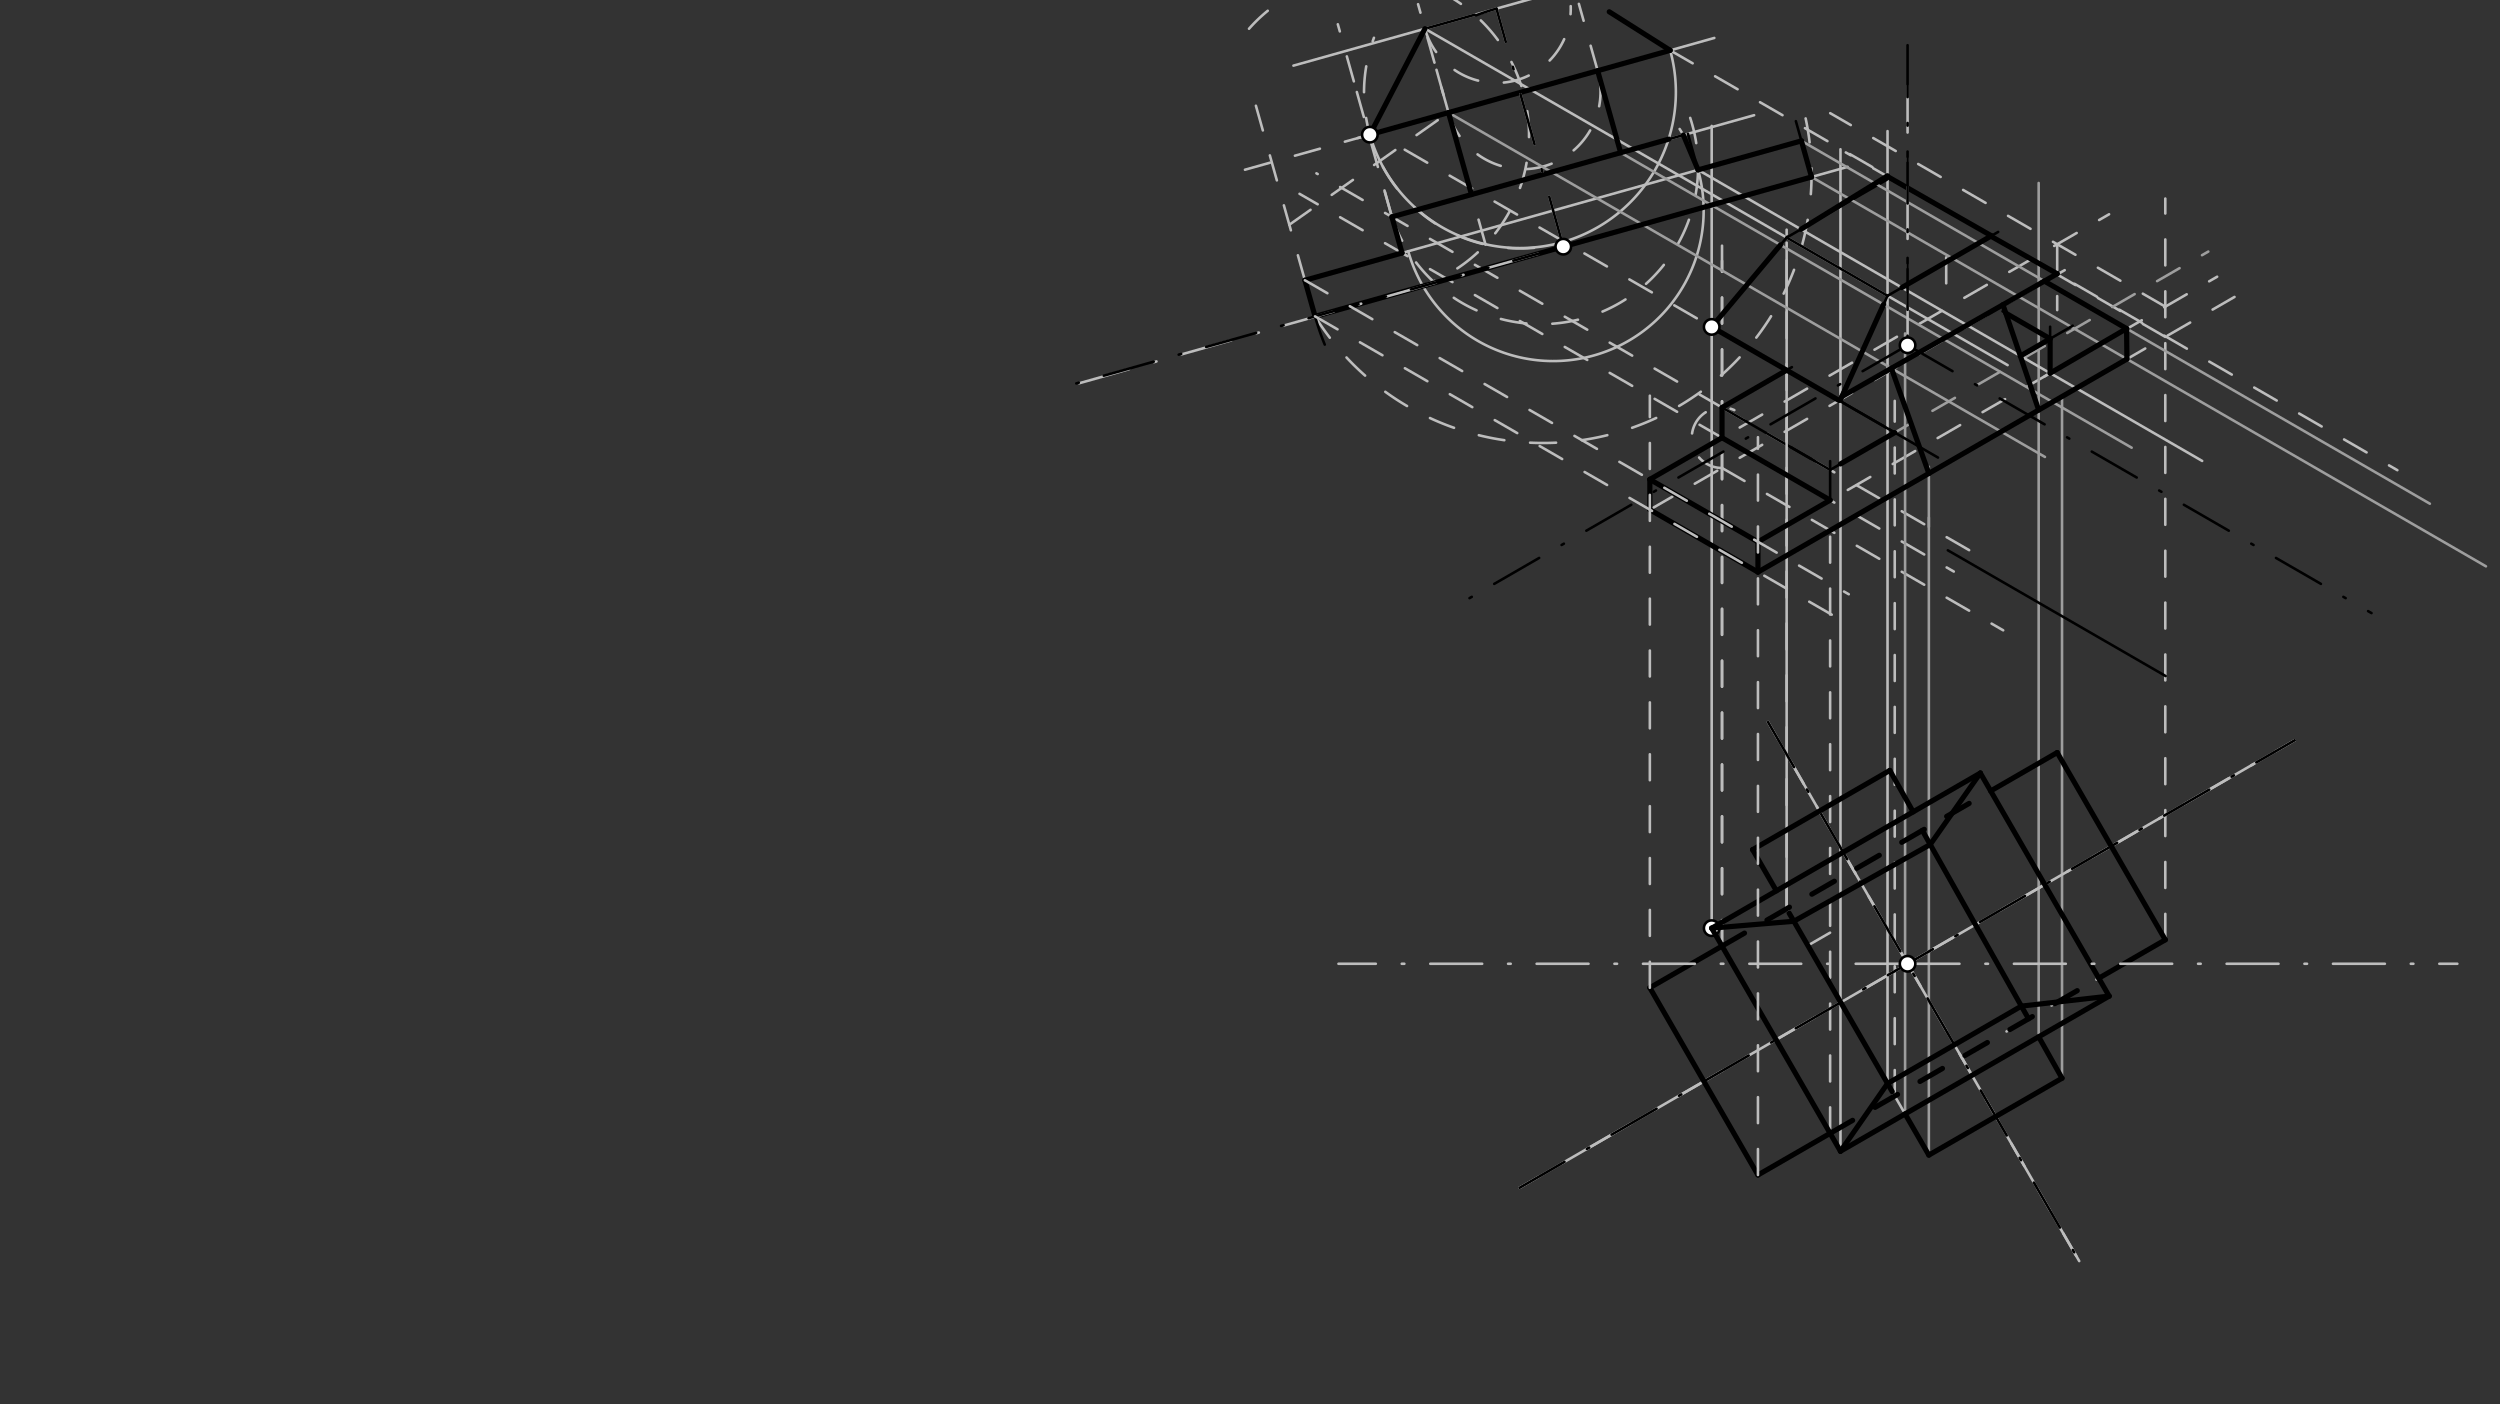 <svg xmlns="http://www.w3.org/2000/svg" class="svg--816" height="100%" preserveAspectRatio="xMidYMid meet" viewBox="0 0 963.78 541.417" width="100%"><rect x="0" y="0" width="963.78" height="541.417" fill="#333333" stroke="none"/><defs><marker id="marker-arrow" markerHeight="16" markerUnits="userSpaceOnUse" markerWidth="24" orient="auto-start-reverse" refX="24" refY="4" viewBox="0 0 24 8"><path d="M 0 0 L 24 4 L 0 8 z" stroke="inherit"></path></marker></defs><g class="aux-layer--949"><g class="element--733"><line stroke="#BDBDBD" stroke-dasharray="none" stroke-linecap="round" stroke-width="1" x1="503.056" x2="531.906" y1="108.045" y2="99.945"></line></g><g class="element--733"><line stroke="#BDBDBD" stroke-dasharray="10" stroke-linecap="round" stroke-width="1" x1="677.711" x2="817.016" y1="208.882" y2="128.454"></line></g><g class="element--733"><line stroke="#BDBDBD" stroke-dasharray="10" stroke-linecap="round" stroke-width="1" x1="677.711" x2="818.347" y1="220.544" y2="139.348"></line></g><g class="element--733"><line stroke="#BDBDBD" stroke-dasharray="10" stroke-linecap="round" stroke-width="1" x1="817.016" x2="854.734" y1="128.454" y2="106.678"></line></g><g class="element--733"><line stroke="#BDBDBD" stroke-dasharray="10" stroke-linecap="round" stroke-width="1" x1="818.347" x2="861.423" y1="139.348" y2="114.478"></line></g><g class="element--733"><line stroke="#BDBDBD" stroke-dasharray="10" stroke-linecap="round" stroke-width="1" x1="834.747" x2="834.747" y1="362.308" y2="76.547"></line></g><g class="element--733"><line stroke="#BDBDBD" stroke-dasharray="10" stroke-linecap="round" stroke-width="1" x1="834.747" x2="711.582" y1="129.879" y2="58.77"></line></g><g class="element--733"><line stroke="#BDBDBD" stroke-dasharray="10" stroke-linecap="round" stroke-width="1" x1="834.747" x2="705.566" y1="118.217" y2="43.635"></line></g><g class="element--733"><line stroke="#BDBDBD" stroke-dasharray="10" stroke-linecap="round" stroke-width="1" x1="636.034" x2="813.074" y1="184.82" y2="82.606"></line></g><g class="element--733"><line stroke="#BDBDBD" stroke-dasharray="10" stroke-linecap="round" stroke-width="1" x1="636.034" x2="795.963" y1="196.482" y2="104.147"></line></g><g class="element--733"><line stroke="#BDBDBD" stroke-dasharray="10" stroke-linecap="round" stroke-width="1" x1="793.07" x2="793.07" y1="94.155" y2="119.547"></line></g><g class="element--733"><line stroke="#BDBDBD" stroke-dasharray="10" stroke-linecap="round" stroke-width="1" x1="663.86" x2="663.86" y1="364.721" y2="92.547"></line></g><g class="element--733"><line stroke="#BDBDBD" stroke-dasharray="10" stroke-linecap="round" stroke-width="1" x1="663.86" x2="772.246" y1="180.416" y2="242.993"></line></g><g class="element--733"><line stroke="#BDBDBD" stroke-dasharray="10" stroke-linecap="round" stroke-width="1" x1="663.86" x2="753.203" y1="168.754" y2="220.336"></line></g><g class="element--733"><path d="M 663.86 180.416 A 11.662 11.662 0 1 1 668.595 158.097" fill="none" stroke="#BDBDBD" stroke-dasharray="10" stroke-linecap="round" stroke-width="1"></path></g><g class="element--733"><line stroke="#BDBDBD" stroke-dasharray="10" stroke-linecap="round" stroke-width="1" x1="663.86" x2="767.337" y1="157.093" y2="216.835"></line></g><g class="element--733"><line stroke="#BDBDBD" stroke-dasharray="10" stroke-linecap="round" stroke-width="1" x1="663.86" x2="663.86" y1="364.721" y2="100.547"></line></g><g class="element--733"><line stroke="#BDBDBD" stroke-dasharray="10" stroke-linecap="round" stroke-width="1" x1="688.769" x2="688.769" y1="350.339" y2="88.547"></line></g><g class="element--733"><line stroke="#000000" stroke-dasharray="none" stroke-linecap="round" stroke-width="1" x1="636.034" x2="636.034" y1="196.482" y2="184.82"></line></g><g class="element--733"><line stroke="#000000" stroke-dasharray="none" stroke-linecap="round" stroke-width="1" x1="636.034" x2="677.711" y1="184.82" y2="208.882"></line></g><g class="element--733"><line stroke="#000000" stroke-dasharray="none" stroke-linecap="round" stroke-width="1" x1="677.711" x2="677.711" y1="208.882" y2="220.544"></line></g><g class="element--733"><line stroke="#000000" stroke-dasharray="none" stroke-linecap="round" stroke-width="1" x1="636.034" x2="677.711" y1="196.482" y2="220.544"></line></g><g class="element--733"><line stroke="#000000" stroke-dasharray="none" stroke-linecap="round" stroke-width="1" x1="636.034" x2="663.86" y1="184.82" y2="168.754"></line></g><g class="element--733"><line stroke="#000000" stroke-dasharray="none" stroke-linecap="round" stroke-width="1" x1="663.86" x2="705.537" y1="168.754" y2="192.817"></line></g><g class="element--733"><line stroke="#000000" stroke-dasharray="none" stroke-linecap="round" stroke-width="1" x1="677.711" x2="705.537" y1="208.882" y2="192.817"></line></g><g class="element--733"><line stroke="#000000" stroke-dasharray="none" stroke-linecap="round" stroke-width="1" x1="677.711" x2="715.637" y1="220.544" y2="198.648"></line></g><g class="element--733"><line stroke="#000000" stroke-dasharray="none" stroke-linecap="round" stroke-width="1" x1="663.86" x2="663.86" y1="168.754" y2="157.093"></line></g><g class="element--733"><line stroke="#000000" stroke-dasharray="none" stroke-linecap="round" stroke-width="1" x1="663.86" x2="699.682" y1="157.093" y2="177.774"></line></g><g class="element--733"><line stroke="#000000" stroke-dasharray="none" stroke-linecap="round" stroke-width="1" x1="705.537" x2="705.537" y1="192.817" y2="177.774"></line></g><g class="element--733"><line stroke="#000000" stroke-dasharray="none" stroke-linecap="round" stroke-width="1" x1="705.537" x2="688.769" y1="181.155" y2="171.474"></line></g><g class="element--733"><line stroke="#000000" stroke-dasharray="none" stroke-linecap="round" stroke-width="1" x1="663.86" x2="690.807" y1="157.093" y2="141.535"></line></g><g class="element--733"><line stroke="#000000" stroke-dasharray="none" stroke-linecap="round" stroke-width="1" x1="688.769" x2="730.105" y1="142.711" y2="166.577"></line></g><g class="element--733"><line stroke="#000000" stroke-dasharray="none" stroke-linecap="round" stroke-width="1" x1="705.537" x2="730.276" y1="181.155" y2="166.872"></line></g><g class="element--733"><line stroke="#BDBDBD" stroke-dasharray="10" stroke-linecap="round" stroke-width="1" x1="705.537" x2="705.537" y1="436.907" y2="199.246"></line></g><g class="element--733"><line stroke="#BDBDBD" stroke-dasharray="10" stroke-linecap="round" stroke-width="1" x1="705.51" x2="696.948" y1="359.563" y2="364.506"></line></g><g class="element--733"><line stroke="#BDBDBD" stroke-dasharray="10" stroke-linecap="round" stroke-width="1" x1="730.446" x2="730.446" y1="422.526" y2="154.547"></line></g><g class="element--733"><line stroke="#BDBDBD" stroke-dasharray="10" stroke-linecap="round" stroke-width="1" x1="663.86" x2="507.502" y1="157.093" y2="66.819"></line></g><g class="element--733"><line stroke="#BDBDBD" stroke-dasharray="10" stroke-linecap="round" stroke-width="1" x1="663.86" x2="500.991" y1="168.754" y2="74.722"></line></g><g class="element--733"><line stroke="#BDBDBD" stroke-dasharray="10" stroke-linecap="round" stroke-width="1" x1="531.906" x2="542.203" y1="99.945" y2="97.054"></line></g><g class="element--733"><line stroke="#BDBDBD" stroke-dasharray="none" stroke-linecap="round" stroke-width="1" x1="540.5" x2="533.729" y1="97.532" y2="73.417"></line></g><g class="element--733"><line stroke="#BDBDBD" stroke-dasharray="10" stroke-linecap="round" stroke-width="1" x1="688.769" x2="534.492" y1="142.711" y2="53.639"></line></g><g class="element--733"><line stroke="#BDBDBD" stroke-dasharray="none" stroke-linecap="round" stroke-width="1" x1="536.592" x2="573.094" y1="83.614" y2="73.367"></line></g><g class="element--733"><line stroke="#BDBDBD" stroke-dasharray="none" stroke-linecap="round" stroke-width="1" x1="570.111" x2="602.057" y1="74.204" y2="65.235"></line></g><g class="element--733"><line stroke="#BDBDBD" stroke-dasharray="none" stroke-linecap="round" stroke-width="1" x1="659.874" x2="659.874" y1="357.817" y2="48.547"></line></g><g class="element--733"><line stroke="#BDBDBD" stroke-dasharray="none" stroke-linecap="round" stroke-width="1" x1="585.981" x2="523.455" y1="35.662" y2="53.216"></line></g><g class="element--733"><line stroke="#BDBDBD" stroke-dasharray="10" stroke-linecap="round" stroke-width="1" x1="536.592" x2="521.923" y1="83.614" y2="31.363"></line></g><g class="element--733"><line stroke="#BDBDBD" stroke-dasharray="none" stroke-linecap="round" stroke-width="1" x1="576.904" x2="498.638" y1="3.33" y2="25.303"></line></g><g class="element--733"><line stroke="#BDBDBD" stroke-dasharray="10" stroke-linecap="round" stroke-width="1" x1="521.923" x2="515.745" y1="31.363" y2="9.359"></line></g><g class="element--733"><path d="M 543.687 111.652 A 61.734 61.734 0 1 0 476.824 17.082" fill="none" stroke="#BDBDBD" stroke-dasharray="10" stroke-linecap="round" stroke-width="1"></path></g><g class="element--733"><path d="M 591.391 95.547 A 60.129 60.129 0 0 1 529.671 14.574" fill="none" stroke="#BDBDBD" stroke-dasharray="10" stroke-linecap="round" stroke-width="1"></path></g><g class="element--733"><line stroke="#BDBDBD" stroke-dasharray="10" stroke-linecap="round" stroke-width="1" x1="572.698" x2="551.687" y1="94.305" y2="19.464"></line></g><g class="element--733"><line stroke="#BDBDBD" stroke-dasharray="10" stroke-linecap="round" stroke-width="1" x1="528.091" x2="470.831" y1="51.915" y2="67.99"></line></g><g class="element--733"><line stroke="#BDBDBD" stroke-dasharray="10" stroke-linecap="round" stroke-width="1" x1="503.056" x2="484.168" y1="108.045" y2="40.767"></line></g><g class="element--733"><line stroke="#000000" stroke-dasharray="none" stroke-linecap="round" stroke-width="1" x1="503.056" x2="540.5" y1="108.045" y2="97.532"></line></g><g class="element--733"><line stroke="#000000" stroke-dasharray="none" stroke-linecap="round" stroke-width="1" x1="540.5" x2="536.592" y1="97.532" y2="83.614"></line></g><g class="element--733"><line stroke="#000000" stroke-dasharray="none" stroke-linecap="round" stroke-width="1" x1="536.592" x2="586.934" y1="83.614" y2="69.481"></line></g><g class="element--733"><line stroke="#000000" stroke-dasharray="none" stroke-linecap="round" stroke-width="1" x1="567.278" x2="558.408" y1="74.999" y2="43.403"></line></g><g class="element--733"><line stroke="#000000" stroke-dasharray="none" stroke-linecap="round" stroke-width="1" x1="585.981" x2="528.091" y1="35.662" y2="51.915"></line></g><g class="element--733"><line stroke="#BDBDBD" stroke-dasharray="10" stroke-linecap="round" stroke-width="1" x1="497.047" x2="558.408" y1="86.643" y2="43.403"></line></g><g class="element--733"><line stroke="#BDBDBD" stroke-dasharray="10" stroke-linecap="round" stroke-width="1" x1="558.408" x2="546.678" y1="43.403" y2="1.624"></line></g><g class="element--733"><line stroke="#000000" stroke-dasharray="none" stroke-linecap="round" stroke-width="1" x1="528.091" x2="549.33" y1="51.915" y2="11.071"></line></g><g class="element--733"><line stroke="#000000" stroke-dasharray="none" stroke-linecap="round" stroke-width="1" x1="549.33" x2="568.518" y1="11.071" y2="5.685"></line></g><g class="element--733"><line stroke="#000000" stroke-dasharray="none" stroke-linecap="round" stroke-width="1" x1="602.667" x2="506.963" y1="95.094" y2="121.962"></line></g><g class="element--733"><line stroke="#BDBDBD" stroke-dasharray="none" stroke-linecap="round" stroke-width="1" x1="602.667" x2="712.274" y1="95.094" y2="64.322"></line></g><g class="element--733"><line stroke="#BDBDBD" stroke-dasharray="none" stroke-linecap="round" stroke-width="1" x1="594.852" x2="676.23" y1="67.258" y2="44.411"></line></g><g class="element--733"><line stroke="#BDBDBD" stroke-dasharray="none" stroke-linecap="round" stroke-width="1" x1="585.981" x2="660.888" y1="35.662" y2="14.632"></line></g><g class="element--733"><line stroke="#BDBDBD" stroke-dasharray="none" stroke-linecap="round" stroke-width="1" x1="576.904" x2="618.49" y1="3.33" y2="-8.345"></line></g><g class="element--733"><path d="M 549.33 11.071 A 28.64 28.64 0 0 0 605.528 2.376" fill="none" stroke="#BDBDBD" stroke-dasharray="10" stroke-linecap="round" stroke-width="1"></path></g><g class="element--733"><path d="M 558.408 43.403 A 29.862 29.862 0 1 0 615.418 25.683" fill="none" stroke="#BDBDBD" stroke-dasharray="10" stroke-linecap="round" stroke-width="1"></path></g><g class="element--733"><path d="M 536.592 83.614 A 60.585 60.585 0 1 0 649.248 39.421" fill="none" stroke="#BDBDBD" stroke-dasharray="10" stroke-linecap="round" stroke-width="1"></path></g><g class="element--733"><path d="M 506.963 121.962 A 103.523 103.523 0 0 0 696.096 45.656" fill="none" stroke="#BDBDBD" stroke-dasharray="10" stroke-linecap="round" stroke-width="1"></path></g><g class="element--733"><line stroke="#000000" stroke-dasharray="none" stroke-linecap="round" stroke-width="1" x1="602.667" x2="698.37" y1="95.094" y2="68.225"></line></g><g class="element--733"><line stroke="#BDBDBD" stroke-dasharray="none" stroke-linecap="round" stroke-width="1" x1="540.5" x2="682.055" y1="97.532" y2="57.791"></line></g><g class="element--733"><path d="M 542.897 96.859 A 58.022 58.022 0 1 0 647.525 49.736" fill="none" stroke="#BDBDBD" stroke-dasharray="none" stroke-linecap="round" stroke-width="1"></path></g><g class="element--733"><line stroke="#000000" stroke-dasharray="none" stroke-linecap="round" stroke-width="1" x1="654.621" x2="650.714" y1="65.493" y2="51.575"></line></g><g class="element--733"><line stroke="#000000" stroke-dasharray="none" stroke-linecap="round" stroke-width="1" x1="567.278" x2="648.952" y1="74.999" y2="52.069"></line></g><g class="element--733"><line stroke="#000000" stroke-dasharray="none" stroke-linecap="round" stroke-width="1" x1="587.158" x2="635.632" y1="35.331" y2="21.722"></line></g><g class="element--733"><path d="M 528.091 51.915 A 60.129 60.129 0 0 0 643.872 19.409" fill="none" stroke="#BDBDBD" stroke-dasharray="none" stroke-linecap="round" stroke-width="1"></path></g><g class="element--733"><line stroke="#000000" stroke-dasharray="none" stroke-linecap="round" stroke-width="1" x1="587.158" x2="643.872" y1="35.331" y2="19.409"></line></g><g class="element--733"><line stroke="#BDBDBD" stroke-dasharray="10" stroke-linecap="round" stroke-width="1" x1="615.908" x2="608.674" y1="27.26" y2="1.493"></line></g><g class="element--733"><line stroke="#000000" stroke-dasharray="none" stroke-linecap="round" stroke-width="1" x1="643.872" x2="620.391" y1="19.409" y2="4.547"></line></g><g class="element--733"><line stroke="#000000" stroke-dasharray="none" stroke-linecap="round" stroke-width="1" x1="615.908" x2="624.779" y1="27.26" y2="58.856"></line></g><g class="element--733"><line stroke="#000000" stroke-dasharray="none" stroke-linecap="round" stroke-width="1" x1="654.621" x2="682.055" y1="65.493" y2="57.791"></line></g><g class="element--733"><line stroke="#000000" stroke-dasharray="none" stroke-linecap="round" stroke-width="1" x1="698.37" x2="692.331" y1="68.225" y2="46.713"></line></g><g class="element--733"><line stroke="#000000" stroke-dasharray="none" stroke-linecap="round" stroke-width="1" x1="682.055" x2="694.463" y1="57.791" y2="54.307"></line></g><g class="element--733"><line stroke="#BDBDBD" stroke-dasharray="10" stroke-linecap="round" stroke-width="1" x1="750.286" x2="750.286" y1="99.223" y2="112.366"></line></g><g class="element--733"><line stroke="#BDBDBD" stroke-dasharray="none" stroke-linecap="round" stroke-width="1" x1="688.769" x2="688.769" y1="350.339" y2="93.547"></line></g><g class="element--733"><line stroke="#BDBDBD" stroke-dasharray="none" stroke-linecap="round" stroke-width="1" x1="549.33" x2="717.244" y1="11.071" y2="108.016"></line></g><g class="element--733"><line stroke="#000000" stroke-dasharray="none" stroke-linecap="round" stroke-width="1" x1="688.769" x2="659.874" y1="91.576" y2="126.029"></line></g><g class="element--733"><line stroke="#BDBDBD" stroke-dasharray="none" stroke-linecap="round" stroke-width="1" x1="709.523" x2="709.523" y1="443.811" y2="57.547"></line></g><g class="element--733"><line stroke="#000000" stroke-dasharray="none" stroke-linecap="round" stroke-width="1" x1="659.874" x2="709.523" y1="126.029" y2="154.694"></line></g><g class="element--733"><line stroke="#BDBDBD" stroke-dasharray="none" stroke-linecap="round" stroke-width="1" x1="727.665" x2="727.665" y1="417.709" y2="50.547"></line></g><g class="element--733"><line stroke="#BDBDBD" stroke-dasharray="none" stroke-linecap="round" stroke-width="1" x1="717.244" x2="773.958" y1="108.016" y2="140.76"></line></g><g class="element--733"><line stroke="#000000" stroke-dasharray="none" stroke-linecap="round" stroke-width="1" x1="708.968" x2="727.665" y1="154.373" y2="114.033"></line></g><g class="element--733"><line stroke="#BDBDBD" stroke-dasharray="10" stroke-linecap="round" stroke-width="1" x1="643.872" x2="924.206" y1="19.409" y2="181.26"></line></g><g class="element--733"><line stroke="#000000" stroke-dasharray="none" stroke-linecap="round" stroke-width="1" x1="688.769" x2="727.408" y1="91.576" y2="69.268"></line></g><g class="element--733"><line stroke="#000000" stroke-dasharray="none" stroke-linecap="round" stroke-width="1" x1="727.665" x2="770.324" y1="114.033" y2="89.404"></line></g><g class="element--733"><line stroke="#000000" stroke-dasharray="none" stroke-linecap="round" stroke-width="1" x1="688.769" x2="727.665" y1="91.576" y2="114.033"></line></g><g class="element--733"><line stroke="#000000" stroke-dasharray="none" stroke-linecap="round" stroke-width="1" x1="727.665" x2="767.715" y1="67.787" y2="90.91"></line></g><g class="element--733"><line stroke="#000000" stroke-dasharray="none" stroke-linecap="round" stroke-width="1" x1="767.715" x2="793.07" y1="90.91" y2="105.549"></line></g><g class="element--733"><line stroke="#9E9E9E" stroke-dasharray="none" stroke-linecap="round" stroke-width="1" x1="734.432" x2="734.432" y1="429.43" y2="128.547"></line></g><g class="element--733"><line stroke="#9E9E9E" stroke-dasharray="none" stroke-linecap="round" stroke-width="1" x1="785.931" x2="785.931" y1="399.697" y2="70.547"></line></g><g class="element--733"><line stroke="#9E9E9E" stroke-dasharray="none" stroke-linecap="round" stroke-width="1" x1="743.597" x2="743.597" y1="445.305" y2="199.547"></line></g><g class="element--733"><line stroke="#9E9E9E" stroke-dasharray="none" stroke-linecap="round" stroke-width="1" x1="743.597" x2="743.597" y1="203.129" y2="179.946"></line></g><g class="element--733"><line stroke="#9E9E9E" stroke-dasharray="none" stroke-linecap="round" stroke-width="1" x1="794.935" x2="794.935" y1="415.665" y2="152.785"></line></g><g class="element--733"><line stroke="#9E9E9E" stroke-dasharray="10" stroke-linecap="round" stroke-width="1" x1="727.665" x2="851.323" y1="168.379" y2="96.985"></line></g><g class="element--733"><line stroke="#000000" stroke-dasharray="none" stroke-linecap="round" stroke-width="1" x1="709.523" x2="793.07" y1="153.176" y2="105.549"></line></g><g class="element--733"><line stroke="#000000" stroke-dasharray="none" stroke-linecap="round" stroke-width="1" x1="709.523" x2="813.383" y1="202.177" y2="142.214"></line></g><g class="element--733"><line stroke="#000000" stroke-dasharray="none" stroke-linecap="round" stroke-width="1" x1="688.769" x2="747.121" y1="142.711" y2="176.401"></line></g><g class="element--733"><line stroke="#9E9E9E" stroke-dasharray="none" stroke-linecap="round" stroke-width="1" x1="624.779" x2="821.776" y1="58.856" y2="172.593"></line></g><g class="element--733"><line stroke="#9E9E9E" stroke-dasharray="none" stroke-linecap="round" stroke-width="1" x1="558.408" x2="788.346" y1="43.403" y2="176.158"></line></g><g class="element--733"><line stroke="#000000" stroke-dasharray="none" stroke-linecap="round" stroke-width="1" x1="729.155" x2="743.597" y1="141.984" y2="182.504"></line></g><g class="element--733"><line stroke="#000000" stroke-dasharray="none" stroke-linecap="round" stroke-width="1" x1="785.931" x2="772.157" y1="158.063" y2="117.47"></line></g><g class="element--733"><line stroke="#9E9E9E" stroke-dasharray="none" stroke-linecap="round" stroke-width="1" x1="698.37" x2="958.361" y1="68.225" y2="218.331"></line></g><g class="element--733"><line stroke="#9E9E9E" stroke-dasharray="none" stroke-linecap="round" stroke-width="1" x1="694.463" x2="936.742" y1="54.307" y2="194.187"></line></g><g class="element--733"><line stroke="#000000" stroke-dasharray="none" stroke-linecap="round" stroke-width="1" x1="819.953" x2="819.953" y1="138.421" y2="132.59"></line></g><g class="element--733"><line stroke="#000000" stroke-dasharray="none" stroke-linecap="round" stroke-width="1" x1="819.953" x2="819.953" y1="126.759" y2="138.421"></line></g><g class="element--733"><line stroke="#BDBDBD" stroke-dasharray="none" stroke-linecap="round" stroke-width="1" x1="654.621" x2="848.956" y1="65.493" y2="177.692"></line></g><g class="element--733"><line stroke="#BDBDBD" stroke-dasharray="none" stroke-linecap="round" stroke-width="1" x1="819.953" x2="788.138" y1="126.759" y2="145.127"></line></g><g class="element--733"><line stroke="#000000" stroke-dasharray="none" stroke-linecap="round" stroke-width="1" x1="819.953" x2="790.345" y1="126.759" y2="143.853"></line></g><g class="element--733"><line stroke="#000000" stroke-dasharray="none" stroke-linecap="round" stroke-width="1" x1="790.345" x2="790.345" y1="143.853" y2="132.59"></line></g><g class="element--733"><line stroke="#000000" stroke-dasharray="none" stroke-linecap="round" stroke-width="1" x1="778.859" x2="784.602" y1="137.221" y2="133.906"></line></g><g class="element--733"><line stroke="#000000" stroke-dasharray="none" stroke-linecap="round" stroke-width="1" x1="778.859" x2="799.06" y1="137.221" y2="125.558"></line></g><g class="element--733"><line stroke="#000000" stroke-dasharray="none" stroke-linecap="round" stroke-width="1" x1="834.868" x2="750.915" y1="260.617" y2="212.147"></line></g><g class="element--733"><line stroke="#000000" stroke-dasharray="none" stroke-linecap="round" stroke-width="1" x1="790.345" x2="790.345" y1="143.853" y2="125.958"></line></g><g class="element--733"><line stroke="#000000" stroke-dasharray="none" stroke-linecap="round" stroke-width="1" x1="790.345" x2="772.013" y1="130.59" y2="120.006"></line></g><g class="element--733"><line stroke="#000000" stroke-dasharray="none" stroke-linecap="round" stroke-width="1" x1="819.953" x2="788.112" y1="126.759" y2="108.375"></line></g><g class="element--733"><line stroke="#000000" stroke-dasharray="none" stroke-linecap="round" stroke-width="1" x1="785.931" x2="819.953" y1="158.063" y2="138.421"></line></g><g class="element--733"><line stroke="#000000" stroke-dasharray="none" stroke-linecap="round" stroke-width="2" x1="549.33" x2="528.091" y1="11.071" y2="51.915"></line></g><g class="element--733"><line stroke="#000000" stroke-dasharray="none" stroke-linecap="round" stroke-width="2" x1="528.091" x2="643.872" y1="51.915" y2="19.409"></line></g><g class="element--733"><line stroke="#000000" stroke-dasharray="none" stroke-linecap="round" stroke-width="2" x1="620.391" x2="643.872" y1="4.547" y2="19.409"></line></g><g class="element--733"><line stroke="#000000" stroke-dasharray="none" stroke-linecap="round" stroke-width="2" x1="567.278" x2="558.408" y1="74.999" y2="43.403"></line></g><g class="element--733"><line stroke="#000000" stroke-dasharray="none" stroke-linecap="round" stroke-width="2" x1="615.908" x2="624.779" y1="27.26" y2="58.856"></line></g><g class="element--733"><line stroke="#000000" stroke-dasharray="none" stroke-linecap="round" stroke-width="2" x1="536.592" x2="643.36" y1="83.614" y2="53.64"></line></g><g class="element--733"><line stroke="#000000" stroke-dasharray="none" stroke-linecap="round" stroke-width="2" x1="540.5" x2="536.592" y1="97.532" y2="83.614"></line></g><g class="element--733"><line stroke="#000000" stroke-dasharray="none" stroke-linecap="round" stroke-width="2" x1="540.497" x2="503.056" y1="97.524" y2="108.045"></line></g><g class="element--733"><line stroke="#000000" stroke-dasharray="none" stroke-linecap="round" stroke-width="2" x1="503.056" x2="506.963" y1="108.045" y2="121.962"></line></g><g class="element--733"><line stroke="#000000" stroke-dasharray="none" stroke-linecap="round" stroke-width="2" x1="506.963" x2="698.37" y1="121.962" y2="68.225"></line></g><g class="element--733"><line stroke="#000000" stroke-dasharray="none" stroke-linecap="round" stroke-width="2" x1="648.952" x2="654.621" y1="52.069" y2="65.493"></line></g><g class="element--733"><line stroke="#000000" stroke-dasharray="none" stroke-linecap="round" stroke-width="2" x1="654.621" x2="694.463" y1="65.493" y2="54.307"></line></g><g class="element--733"><line stroke="#000000" stroke-dasharray="none" stroke-linecap="round" stroke-width="2" x1="694.463" x2="698.37" y1="54.307" y2="68.225"></line></g><g class="element--733"><line stroke="#000000" stroke-dasharray="none" stroke-linecap="round" stroke-width="2" x1="659.874" x2="708.968" y1="126.029" y2="154.373"></line></g><g class="element--733"><line stroke="#000000" stroke-dasharray="none" stroke-linecap="round" stroke-width="2" x1="709.523" x2="726.12" y1="154.089" y2="117.366"></line></g><g class="element--733"><line stroke="#000000" stroke-dasharray="none" stroke-linecap="round" stroke-width="2" x1="659.874" x2="686.382" y1="126.029" y2="94.423"></line></g><g class="element--733"><line stroke="#000000" stroke-dasharray="none" stroke-linecap="round" stroke-width="2" x1="694.284" x2="727.665" y1="88.392" y2="67.787"></line></g><g class="element--733"><line stroke="#000000" stroke-dasharray="none" stroke-linecap="round" stroke-width="2" x1="727.441" x2="767.715" y1="67.926" y2="90.91"></line></g><g class="element--733"><line stroke="#000000" stroke-dasharray="none" stroke-linecap="round" stroke-width="2" x1="767.715" x2="733.18" y1="90.91" y2="110.849"></line></g><g class="element--733"><line stroke="#000000" stroke-dasharray="none" stroke-linecap="round" stroke-width="2" x1="710.079" x2="793.07" y1="152.859" y2="105.549"></line></g><g class="element--733"><line stroke="#000000" stroke-dasharray="none" stroke-linecap="round" stroke-width="2" x1="767.483" x2="793.07" y1="91.044" y2="105.549"></line></g><g class="element--733"><line stroke="#000000" stroke-dasharray="none" stroke-linecap="round" stroke-width="2" x1="788.112" x2="819.953" y1="108.375" y2="126.759"></line></g><g class="element--733"><line stroke="#000000" stroke-dasharray="none" stroke-linecap="round" stroke-width="2" x1="819.817" x2="790.345" y1="126.68" y2="143.853"></line></g><g class="element--733"><line stroke="#000000" stroke-dasharray="none" stroke-linecap="round" stroke-width="2" x1="790.345" x2="790.345" y1="143.853" y2="130.59"></line></g><g class="element--733"><line stroke="#000000" stroke-dasharray="none" stroke-linecap="round" stroke-width="2" x1="790.345" x2="778.859" y1="130.59" y2="137.221"></line></g><g class="element--733"><line stroke="#000000" stroke-dasharray="none" stroke-linecap="round" stroke-width="2" x1="773.262" x2="790.345" y1="120.727" y2="130.59"></line></g><g class="element--733"><line stroke="#000000" stroke-dasharray="none" stroke-linecap="round" stroke-width="2" x1="819.817" x2="819.953" y1="126.68" y2="138.421"></line></g><g class="element--733"><line stroke="#000000" stroke-dasharray="none" stroke-linecap="round" stroke-width="2" x1="819.953" x2="743.597" y1="138.421" y2="182.504"></line></g><g class="element--733"><line stroke="#000000" stroke-dasharray="none" stroke-linecap="round" stroke-width="2" x1="729.155" x2="743.597" y1="141.984" y2="182.504"></line></g><g class="element--733"><line stroke="#000000" stroke-dasharray="none" stroke-linecap="round" stroke-width="2" x1="772.157" x2="785.931" y1="117.47" y2="158.063"></line></g><g class="element--733"><line stroke="#000000" stroke-dasharray="none" stroke-linecap="round" stroke-width="2" x1="663.86" x2="688.769" y1="157.093" y2="142.711"></line></g><g class="element--733"><line stroke="#000000" stroke-dasharray="none" stroke-linecap="round" stroke-width="2" x1="663.86" x2="663.86" y1="168.754" y2="157.093"></line></g><g class="element--733"><line stroke="#000000" stroke-dasharray="none" stroke-linecap="round" stroke-width="2" x1="730.446" x2="709.523" y1="166.774" y2="178.853"></line></g><g class="element--733"><line stroke="#000000" stroke-dasharray="none" stroke-linecap="round" stroke-width="2" x1="663.86" x2="705.537" y1="168.754" y2="192.817"></line></g><g class="element--733"><line stroke="#000000" stroke-dasharray="none" stroke-linecap="round" stroke-width="2" x1="705.537" x2="677.711" y1="192.817" y2="208.882"></line></g><g class="element--733"><line stroke="#000000" stroke-dasharray="none" stroke-linecap="round" stroke-width="2" x1="663.86" x2="636.034" y1="168.754" y2="184.82"></line></g><g class="element--733"><line stroke="#000000" stroke-dasharray="none" stroke-linecap="round" stroke-width="2" x1="636.034" x2="677.711" y1="184.82" y2="208.882"></line></g><g class="element--733"><line stroke="#000000" stroke-dasharray="none" stroke-linecap="round" stroke-width="2" x1="636.034" x2="636.034" y1="184.82" y2="196.482"></line></g><g class="element--733"><line stroke="#000000" stroke-dasharray="none" stroke-linecap="round" stroke-width="2" x1="636.034" x2="677.711" y1="196.482" y2="220.544"></line></g><g class="element--733"><line stroke="#000000" stroke-dasharray="none" stroke-linecap="round" stroke-width="2" x1="677.711" x2="677.711" y1="208.882" y2="220.544"></line></g><g class="element--733"><line stroke="#000000" stroke-dasharray="none" stroke-linecap="round" stroke-width="2" x1="677.711" x2="743.597" y1="220.544" y2="182.504"></line></g><g class="element--733"><circle cx="528.091" cy="51.915" r="3" stroke="#000000" stroke-width="1" fill="#ffffff"></circle>}</g><g class="element--733"><circle cx="659.874" cy="357.817" r="3" stroke="#000000" stroke-width="1" fill="#ffffff"></circle>}</g><g class="element--733"><circle cx="659.874" cy="126.029" r="3" stroke="#000000" stroke-width="1" fill="#ffffff"></circle>}</g></g><g class="main-layer--75a"><g class="element--733"><line stroke="#BDBDBD" stroke-dasharray="20, 10, 1, 10" stroke-linecap="round" stroke-width="1" x1="735.391" x2="585.79" y1="371.547" y2="457.919"></line></g><g class="element--733"><line stroke="#BDBDBD" stroke-dasharray="20, 10, 1, 10" stroke-linecap="round" stroke-width="1" x1="735.391" x2="884.635" y1="371.547" y2="285.381"></line></g><g class="element--733"><line stroke="#BDBDBD" stroke-dasharray="10" stroke-linecap="round" stroke-width="1" x1="735.391" x2="803.37" y1="371.547" y2="489.291"></line></g><g class="element--733"><line stroke="#BDBDBD" stroke-dasharray="10" stroke-linecap="round" stroke-width="1" x1="735.391" x2="681.602" y1="371.547" y2="278.383"></line></g><g class="element--733"><line stroke="#BDBDBD" stroke-dasharray="10" stroke-linecap="round" stroke-width="1" x1="756.229" x2="834.747" y1="407.64" y2="362.308"></line></g><g class="element--733"><line stroke="#BDBDBD" stroke-dasharray="10" stroke-linecap="round" stroke-width="1" x1="677.711" x2="636.034" y1="452.973" y2="380.786"></line></g><g class="element--733"><line stroke="#BDBDBD" stroke-dasharray="10" stroke-linecap="round" stroke-width="1" x1="688.769" x2="736.588" y1="350.339" y2="433.165"></line></g><g class="element--733"><line stroke="#BDBDBD" stroke-dasharray="none" stroke-linecap="round" stroke-width="1" x1="681.602" x2="801.561" y1="278.383" y2="486.158"></line></g><g class="element--733"><line stroke="#BDBDBD" stroke-dasharray="none" stroke-linecap="round" stroke-width="1" x1="585.79" x2="884.635" y1="457.919" y2="285.381"></line></g><g class="element--733"><line stroke="#000000" stroke-dasharray="none" stroke-linecap="round" stroke-width="2" x1="636.034" x2="677.711" y1="380.786" y2="452.973"></line></g><g class="element--733"><line stroke="#000000" stroke-dasharray="none" stroke-linecap="round" stroke-width="2" x1="663.86" x2="636.034" y1="364.721" y2="380.786"></line></g><g class="element--733"><line stroke="#000000" stroke-dasharray="none" stroke-linecap="round" stroke-width="2" x1="677.711" x2="705.537" y1="452.972" y2="436.907"></line></g><g class="element--733"><line stroke="#000000" stroke-dasharray="none" stroke-linecap="round" stroke-width="2" x1="705.537" x2="663.86" y1="436.907" y2="364.721"></line></g><g class="element--733"><line stroke="#000000" stroke-dasharray="none" stroke-linecap="round" stroke-width="2" x1="663.86" x2="659.874" y1="364.721" y2="357.817"></line></g><g class="element--733"><line stroke="#000000" stroke-dasharray="none" stroke-linecap="round" stroke-width="2" x1="705.537" x2="709.523" y1="436.907" y2="443.811"></line></g><g class="element--733"><line stroke="#000000" stroke-dasharray="none" stroke-linecap="round" stroke-width="2" x1="689.742" x2="729.474" y1="352.024" y2="420.842"></line></g><g class="element--733"><line stroke="#000000" stroke-dasharray="none" stroke-linecap="round" stroke-width="2" x1="741.069" x2="782.015" y1="320.144" y2="392.753"></line></g><g class="element--733"><line stroke="#000000" stroke-dasharray="none" stroke-linecap="round" stroke-width="2" x1="709.523" x2="813.093" y1="443.811" y2="384.015"></line></g><g class="element--733"><line stroke="#000000" stroke-dasharray="none" stroke-linecap="round" stroke-width="2" x1="763.444" x2="813.093" y1="298.021" y2="384.015"></line></g><g class="element--733"><line stroke="#000000" stroke-dasharray="none" stroke-linecap="round" stroke-width="2" x1="767.43" x2="793.07" y1="304.925" y2="290.121"></line></g><g class="element--733"><line stroke="#000000" stroke-dasharray="none" stroke-linecap="round" stroke-width="2" x1="793.07" x2="834.747" y1="290.121" y2="362.308"></line></g><g class="element--733"><line stroke="#000000" stroke-dasharray="none" stroke-linecap="round" stroke-width="2" x1="834.747" x2="809.107" y1="362.308" y2="377.111"></line></g><g class="element--733"><line stroke="#000000" stroke-dasharray="none" stroke-linecap="round" stroke-width="2" x1="659.874" x2="691.55" y1="357.817" y2="355.156"></line></g><g class="element--733"><line stroke="#000000" stroke-dasharray="none" stroke-linecap="round" stroke-width="2" x1="744.126" x2="763.444" y1="325.565" y2="298.021"></line></g><g class="element--733"><line stroke="#000000" stroke-dasharray="none" stroke-linecap="round" stroke-width="2" x1="727.665" x2="709.523" y1="417.709" y2="443.811"></line></g><g class="element--733"><line stroke="#000000" stroke-dasharray="none" stroke-linecap="round" stroke-width="2" x1="813.093" x2="779.258" y1="384.015" y2="387.865"></line></g><g class="element--733"><line stroke="#000000" stroke-dasharray="none" stroke-linecap="round" stroke-width="2" x1="727.665" x2="779.258" y1="417.709" y2="387.865"></line></g><g class="element--733"><line stroke="#000000" stroke-dasharray="none" stroke-linecap="round" stroke-width="2" x1="659.874" x2="763.444" y1="357.817" y2="298.021"></line></g><g class="element--733"><line stroke="#000000" stroke-dasharray="none" stroke-linecap="round" stroke-width="2" x1="691.55" x2="744.126" y1="355.156" y2="325.565"></line></g><g class="element--733"><line stroke="#000000" stroke-dasharray="10" stroke-linecap="round" stroke-width="2" x1="663.86" x2="767.43" y1="364.721" y2="304.925"></line></g><g class="element--733"><line stroke="#000000" stroke-dasharray="10" stroke-linecap="round" stroke-width="2" x1="705.537" x2="809.107" y1="436.907" y2="377.111"></line></g><g class="element--733"><line stroke="#000000" stroke-dasharray="20, 10, 1, 10" stroke-linecap="round" stroke-width="1" x1="585.79" x2="884.635" y1="457.919" y2="285.381"></line></g><g class="element--733"><line stroke="#000000" stroke-dasharray="20, 10, 1, 10" stroke-linecap="round" stroke-width="1" x1="681.602" x2="801.561" y1="278.383" y2="486.158"></line></g><g class="element--733"><line stroke="#000000" stroke-dasharray="none" stroke-linecap="round" stroke-width="2" x1="684.81" x2="675.645" y1="343.42" y2="327.545"></line></g><g class="element--733"><line stroke="#000000" stroke-dasharray="none" stroke-linecap="round" stroke-width="2" x1="675.645" x2="728.539" y1="327.545" y2="297.007"></line></g><g class="element--733"><line stroke="#000000" stroke-dasharray="none" stroke-linecap="round" stroke-width="2" x1="737.543" x2="728.539" y1="312.975" y2="297.007"></line></g><g class="element--733"><line stroke="#000000" stroke-dasharray="none" stroke-linecap="round" stroke-width="2" x1="734.432" x2="743.597" y1="429.43" y2="445.305"></line></g><g class="element--733"><line stroke="#000000" stroke-dasharray="none" stroke-linecap="round" stroke-width="2" x1="743.597" x2="794.935" y1="445.305" y2="415.665"></line></g><g class="element--733"><line stroke="#000000" stroke-dasharray="none" stroke-linecap="round" stroke-width="2" x1="785.931" x2="794.935" y1="399.697" y2="415.665"></line></g><g class="element--733"><line stroke="#BDBDBD" stroke-dasharray="20, 10, 1, 10" stroke-linecap="round" stroke-width="1" x1="735.391" x2="516" y1="371.547" y2="371.547"></line></g><g class="element--733"><line stroke="#BDBDBD" stroke-dasharray="20, 10, 1, 10" stroke-linecap="round" stroke-width="1" x1="735.391" x2="947.333" y1="371.547" y2="371.547"></line></g><g class="element--733"><line stroke="#BDBDBD" stroke-dasharray="20, 10, 1, 10" stroke-linecap="round" stroke-width="1" x1="735.391" x2="735.391" y1="133.094" y2="33.094"></line></g><g class="element--733"><line stroke="#000000" stroke-dasharray="20, 10, 1, 10" stroke-linecap="round" stroke-width="1" x1="735.391" x2="735.391" y1="17.427" y2="133.094"></line></g><g class="element--733"><line stroke="#000000" stroke-dasharray="20, 10, 1, 10" stroke-linecap="round" stroke-width="1" x1="735.391" x2="565.758" y1="133.094" y2="231.031"></line></g><g class="element--733"><line stroke="#000000" stroke-dasharray="20, 10, 1, 10" stroke-linecap="round" stroke-width="1" x1="735.391" x2="914.241" y1="133.094" y2="236.353"></line></g><g class="element--733"><line stroke="#BDBDBD" stroke-dasharray="20, 10, 1, 10" stroke-linecap="round" stroke-width="1" x1="416" x2="602.667" y1="147.76" y2="95.094"></line></g><g class="element--733"><line stroke="#BDBDBD" stroke-dasharray="20, 10, 1, 10" stroke-linecap="round" stroke-width="1" x1="602.667" x2="576.904" y1="95.094" y2="3.33"></line></g><g class="element--733"><line stroke="#000000" stroke-dasharray="20, 10, 1, 10" stroke-linecap="round" stroke-width="1" x1="602.667" x2="411.26" y1="95.094" y2="148.831"></line></g><g class="element--733"><line stroke="#000000" stroke-dasharray="20, 10, 1, 10" stroke-linecap="round" stroke-width="1" x1="602.667" x2="576.904" y1="95.094" y2="3.33"></line></g><g class="element--733"><path d="M 576.904 3.33 A 95.311 95.311 0 0 0 569.04 5.911" fill="none" stroke="#000000" stroke-dasharray="20, 10, 1, 10" stroke-linecap="round" stroke-width="1"></path></g><g class="element--733"><path d="M 506.963 121.962 A 99.404 99.404 0 0 0 510.708 132.838" fill="none" stroke="#000000" stroke-dasharray="20, 10, 1, 10" stroke-linecap="round" stroke-width="1"></path></g><g class="element--733"><line stroke="#000000" stroke-dasharray="none" stroke-linecap="round" stroke-width="1" x1="506.963" x2="503.056" y1="121.962" y2="108.045"></line></g><g class="element--733"><line stroke="#000000" stroke-dasharray="none" stroke-linecap="round" stroke-width="1" x1="506.963" x2="503.056" y1="121.962" y2="108.045"></line></g><g class="element--733"><line stroke="#BDBDBD" stroke-dasharray="10" stroke-linecap="round" stroke-width="1" x1="636.034" x2="636.034" y1="380.786" y2="152.547"></line></g><g class="element--733"><line stroke="#BDBDBD" stroke-dasharray="10" stroke-linecap="round" stroke-width="1" x1="506.963" x2="706.575" y1="121.962" y2="237.208"></line></g><g class="element--733"><line stroke="#BDBDBD" stroke-dasharray="10" stroke-linecap="round" stroke-width="1" x1="503.056" x2="712.714" y1="108.045" y2="229.091"></line></g><g class="element--733"><line stroke="#BDBDBD" stroke-dasharray="10" stroke-linecap="round" stroke-width="1" x1="677.711" x2="677.711" y1="452.972" y2="168.547"></line></g><g class="element--733"><circle cx="735.391" cy="371.547" r="3" stroke="#000000" stroke-width="1" fill="#ffffff"></circle>}</g><g class="element--733"><circle cx="735.391" cy="133.094" r="3" stroke="#000000" stroke-width="1" fill="#ffffff"></circle>}</g><g class="element--733"><circle cx="602.667" cy="95.094" r="3" stroke="#000000" stroke-width="1" fill="#ffffff"></circle>}</g></g><g class="snaps-layer--ac6"></g><g class="temp-layer--52d"></g></svg>